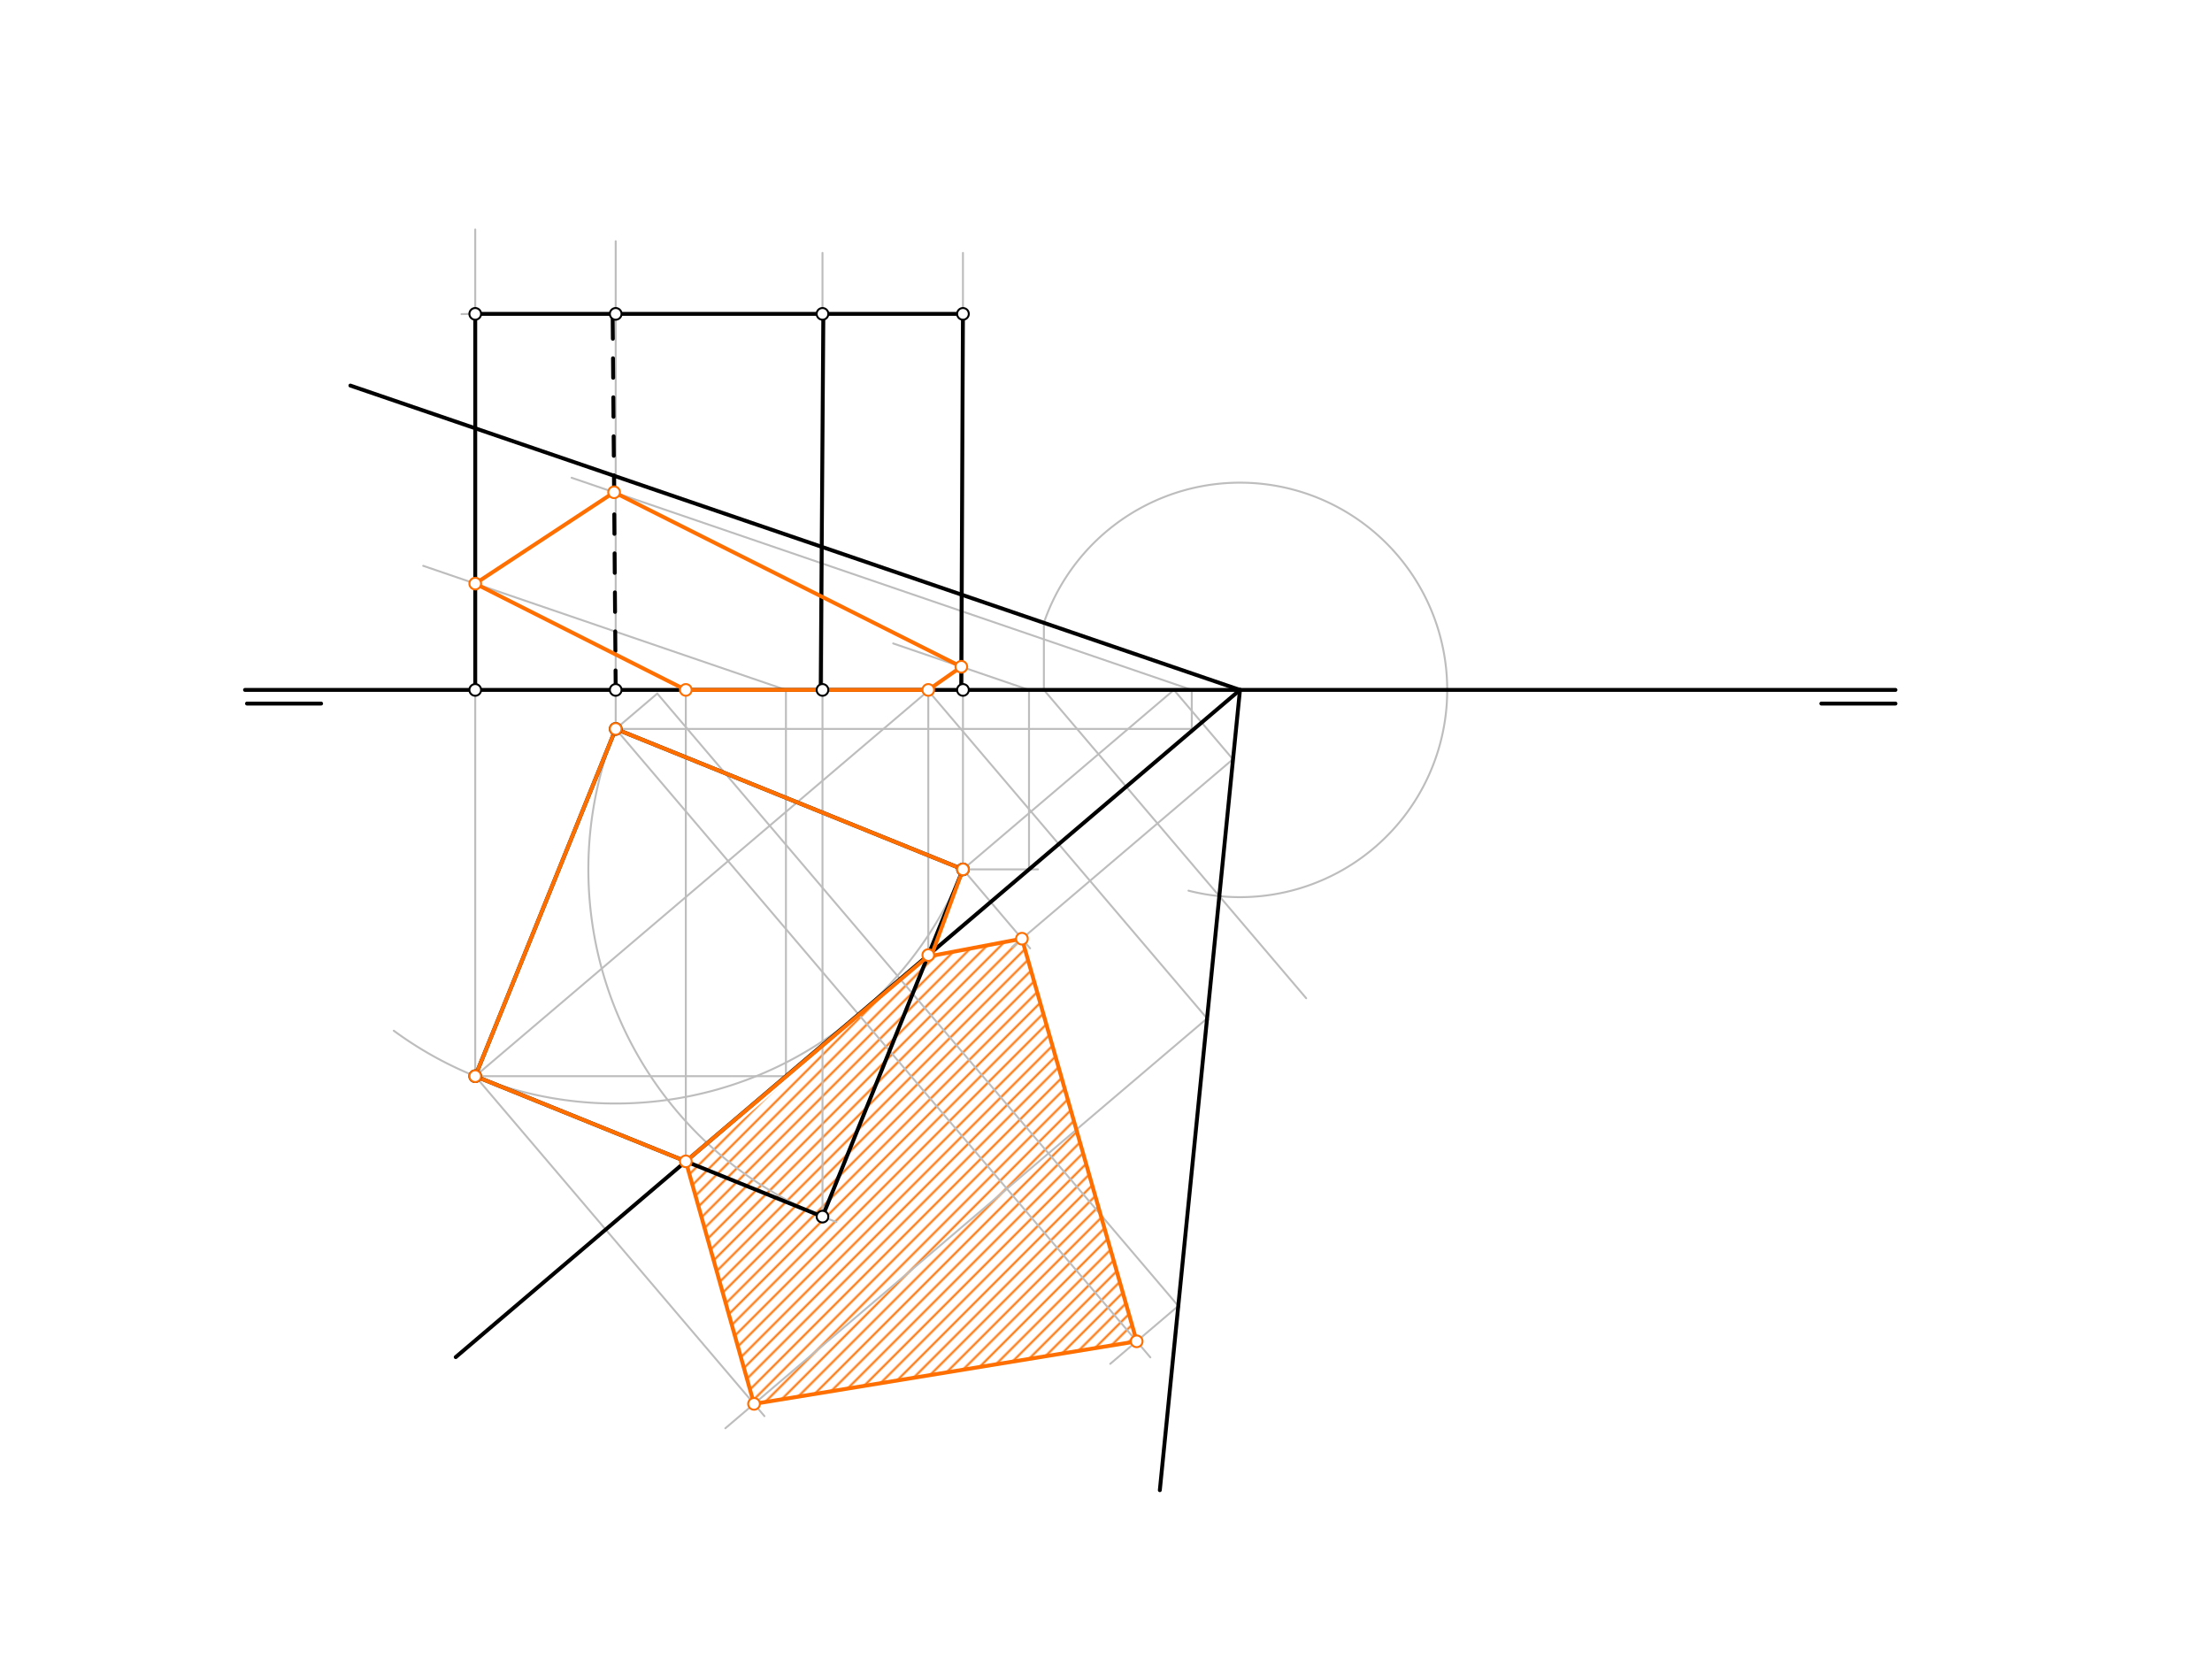 <svg xmlns="http://www.w3.org/2000/svg" class="svg--1it" height="100%" preserveAspectRatio="xMidYMid meet" viewBox="0 0 1133.858 850.394" width="100%"><defs><marker id="marker-arrow" markerHeight="16" markerUnits="userSpaceOnUse" markerWidth="24" orient="auto-start-reverse" refX="24" refY="4" viewBox="0 0 24 8"><path d="M 0 0 L 24 4 L 0 8 z" stroke="inherit"></path></marker></defs><g class="aux-layer--1FB"><g class="element--2qn"><defs><pattern height="5" id="fill_132_bak50q__pattern-stripes" patternTransform="rotate(-45)" patternUnits="userSpaceOnUse" width="5"><rect fill="#FF6F00" height="1" transform="translate(0,0)" width="5"></rect></pattern></defs><g fill="url(#fill_132_bak50q__pattern-stripes)"><path d="M 352.708 598.431 L 475.526 490.338 L 523.834 481.179 L 582.663 687.557 L 386.504 719.616 L 352.708 598.431 Z" stroke="none"></path></g></g><g class="element--2qn"><path d="M 493.604 445.646 A 192.01 192.01 0 0 1 201.859 528.339" fill="none" stroke="#BDBDBD" stroke-dasharray="none" stroke-linecap="round" stroke-width="1"></path></g><g class="element--2qn"><path d="M 315.604 373.646 A 192.01 192.01 0 0 0 428.731 626.365" fill="none" stroke="#BDBDBD" stroke-dasharray="none" stroke-linecap="round" stroke-width="1"></path></g><g class="element--2qn"><line stroke="#BDBDBD" stroke-dasharray="none" stroke-linecap="round" stroke-width="1" x1="243.604" x2="243.604" y1="549.646" y2="117.646"></line></g><g class="element--2qn"><line stroke="#BDBDBD" stroke-dasharray="none" stroke-linecap="round" stroke-width="1" x1="315.604" x2="315.604" y1="373.646" y2="123.646"></line></g><g class="element--2qn"><line stroke="#BDBDBD" stroke-dasharray="none" stroke-linecap="round" stroke-width="1" x1="421.604" x2="421.604" y1="623.646" y2="129.646"></line></g><g class="element--2qn"><line stroke="#BDBDBD" stroke-dasharray="none" stroke-linecap="round" stroke-width="1" x1="493.604" x2="493.604" y1="445.646" y2="129.646"></line></g><g class="element--2qn"><path d="M 236.576 161.018 A 192.756 192.756 0 0 1 252.879 161.113" fill="none" stroke="#BDBDBD" stroke-dasharray="none" stroke-linecap="round" stroke-width="1"></path></g><g class="element--2qn"><line stroke="#BDBDBD" stroke-dasharray="none" stroke-linecap="round" stroke-width="1" x1="243.604" x2="493.604" y1="160.89" y2="160.89"></line></g><g class="element--2qn"><line stroke="#BDBDBD" stroke-dasharray="none" stroke-linecap="round" stroke-width="1" x1="315.604" x2="610.904" y1="373.646" y2="373.646"></line></g><g class="element--2qn"><line stroke="#BDBDBD" stroke-dasharray="none" stroke-linecap="round" stroke-width="1" x1="610.904" x2="610.904" y1="373.646" y2="353.646"></line></g><g class="element--2qn"><line stroke="#BDBDBD" stroke-dasharray="none" stroke-linecap="round" stroke-width="1" x1="610.904" x2="293.002" y1="353.646" y2="244.89"></line></g><g class="element--2qn"><line stroke="#BDBDBD" stroke-dasharray="none" stroke-linecap="round" stroke-width="1" x1="493.604" x2="532.053" y1="445.646" y2="445.646"></line></g><g class="element--2qn"><line stroke="#BDBDBD" stroke-dasharray="none" stroke-linecap="round" stroke-width="1" x1="527.464" x2="527.464" y1="445.646" y2="353.646"></line></g><g class="element--2qn"><line stroke="#BDBDBD" stroke-dasharray="none" stroke-linecap="round" stroke-width="1" x1="527.464" x2="457.839" y1="353.646" y2="329.827"></line></g><g class="element--2qn"><line stroke="#BDBDBD" stroke-dasharray="none" stroke-linecap="round" stroke-width="1" x1="475.839" x2="475.839" y1="489.566" y2="353.646"></line></g><g class="element--2qn"><line stroke="#BDBDBD" stroke-dasharray="none" stroke-linecap="round" stroke-width="1" x1="351.546" x2="351.546" y1="595.308" y2="353.646"></line></g><g class="element--2qn"><line stroke="#BDBDBD" stroke-dasharray="none" stroke-linecap="round" stroke-width="1" x1="243.604" x2="403.162" y1="551.646" y2="551.646"></line></g><g class="element--2qn"><line stroke="#BDBDBD" stroke-dasharray="none" stroke-linecap="round" stroke-width="1" x1="402.867" x2="402.867" y1="551.646" y2="353.646"></line></g><g class="element--2qn"><line stroke="#BDBDBD" stroke-dasharray="none" stroke-linecap="round" stroke-width="1" x1="402.867" x2="216.926" y1="353.646" y2="290.034"></line></g><g class="element--2qn"><line stroke="#BDBDBD" stroke-dasharray="none" stroke-linecap="round" stroke-width="1" x1="535.091" x2="535.091" y1="319.173" y2="353.646"></line></g><g class="element--2qn"><line stroke="#BDBDBD" stroke-dasharray="none" stroke-linecap="round" stroke-width="1" x1="535.091" x2="669.536" y1="353.646" y2="511.677"></line></g><g class="element--2qn"><path d="M 535.091 319.26 A 106.232 106.232 0 1 1 609.224 456.55" fill="none" stroke="#BDBDBD" stroke-dasharray="none" stroke-linecap="round" stroke-width="1"></path></g><g class="element--2qn"><line stroke="#BDBDBD" stroke-dasharray="none" stroke-linecap="round" stroke-width="1" x1="315.604" x2="336.92" y1="373.646" y2="355.511"></line></g><g class="element--2qn"><line stroke="#BDBDBD" stroke-dasharray="none" stroke-linecap="round" stroke-width="1" x1="336.92" x2="604.471" y1="355.511" y2="670"></line></g><g class="element--2qn"><line stroke="#BDBDBD" stroke-dasharray="none" stroke-linecap="round" stroke-width="1" x1="603.979" x2="569.097" y1="669.422" y2="699.098"></line></g><g class="element--2qn"><line stroke="#BDBDBD" stroke-dasharray="none" stroke-linecap="round" stroke-width="1" x1="315.604" x2="589.667" y1="373.646" y2="695.79"></line></g><g class="element--2qn"><line stroke="#BDBDBD" stroke-dasharray="none" stroke-linecap="round" stroke-width="1" x1="493.604" x2="601.74" y1="445.646" y2="353.649"></line></g><g class="element--2qn"><line stroke="#BDBDBD" stroke-dasharray="none" stroke-linecap="round" stroke-width="1" x1="601.74" x2="631.97" y1="353.649" y2="389.182"></line></g><g class="element--2qn"><line stroke="#BDBDBD" stroke-dasharray="none" stroke-linecap="round" stroke-width="1" x1="631.97" x2="518.782" y1="389.182" y2="485.477"></line></g><g class="element--2qn"><line stroke="#BDBDBD" stroke-dasharray="none" stroke-linecap="round" stroke-width="1" x1="493.604" x2="528.034" y1="445.646" y2="486.116"></line></g><g class="element--2qn"><line stroke="#BDBDBD" stroke-dasharray="none" stroke-linecap="round" stroke-width="1" x1="243.604" x2="477.483" y1="551.646" y2="352.674"></line></g><g class="element--2qn"><line stroke="#BDBDBD" stroke-dasharray="none" stroke-linecap="round" stroke-width="1" x1="475.839" x2="619.275" y1="354.073" y2="522.674"></line></g><g class="element--2qn"><line stroke="#BDBDBD" stroke-dasharray="none" stroke-linecap="round" stroke-width="1" x1="618.739" x2="371.813" y1="522.043" y2="732.115"></line></g><g class="element--2qn"><line stroke="#BDBDBD" stroke-dasharray="none" stroke-linecap="round" stroke-width="1" x1="243.604" x2="391.854" y1="551.646" y2="725.904"></line></g></g><g class="main-layer--3Vd"><g class="element--2qn"><line stroke="#000000" stroke-dasharray="none" stroke-linecap="round" stroke-width="2" x1="125.604" x2="971.604" y1="353.646" y2="353.646"></line></g><g class="element--2qn"><line stroke="#000000" stroke-dasharray="none" stroke-linecap="round" stroke-width="2" x1="933.604" x2="971.604" y1="360.646" y2="360.646"></line></g><g class="element--2qn"><line stroke="#000000" stroke-dasharray="none" stroke-linecap="round" stroke-width="2" x1="126.604" x2="164.604" y1="360.646" y2="360.646"></line></g><g class="element--2qn"><line stroke="#000000" stroke-dasharray="none" stroke-linecap="round" stroke-width="2" x1="635.604" x2="179.604" y1="353.646" y2="197.646"></line></g><g class="element--2qn"><line stroke="#000000" stroke-dasharray="none" stroke-linecap="round" stroke-width="2" x1="635.604" x2="233.604" y1="353.646" y2="695.646"></line></g><g class="element--2qn"><line stroke="#000000" stroke-dasharray="none" stroke-linecap="round" stroke-width="2" x1="315.604" x2="493.604" y1="373.646" y2="445.646"></line></g><g class="element--2qn"><line stroke="#000000" stroke-dasharray="none" stroke-linecap="round" stroke-width="2" x1="493.604" x2="421.604" y1="445.646" y2="623.646"></line></g><g class="element--2qn"><line stroke="#000000" stroke-dasharray="none" stroke-linecap="round" stroke-width="2" x1="315.604" x2="243.604" y1="373.646" y2="551.646"></line></g><g class="element--2qn"><line stroke="#000000" stroke-dasharray="none" stroke-linecap="round" stroke-width="2" x1="243.604" x2="421.604" y1="551.646" y2="623.646"></line></g><g class="element--2qn"><line stroke="#000000" stroke-dasharray="none" stroke-linecap="round" stroke-width="2" x1="243.604" x2="243.604" y1="353.646" y2="160.89"></line></g><g class="element--2qn"><line stroke="#000000" stroke-dasharray="none" stroke-linecap="round" stroke-width="2" x1="243.604" x2="493.604" y1="160.89" y2="160.89"></line></g><g class="element--2qn"><line stroke="#000000" stroke-dasharray="none" stroke-linecap="round" stroke-width="2" x1="493.604" x2="492.708" y1="160.89" y2="354.875"></line></g><g class="element--2qn"><line stroke="#000000" stroke-dasharray="none" stroke-linecap="round" stroke-width="2" x1="420.708" x2="422.042" y1="350.875" y2="161.542"></line></g><g class="element--2qn"><line stroke="#000000" stroke-dasharray="10" stroke-linecap="round" stroke-width="2" x1="315.604" x2="314.042" y1="353.646" y2="161.542"></line></g><g class="element--2qn"><line stroke="#FF6F00" stroke-dasharray="none" stroke-linecap="round" stroke-width="2" x1="475.839" x2="351.546" y1="353.646" y2="353.646"></line></g><g class="element--2qn"><line stroke="#FF6F00" stroke-dasharray="none" stroke-linecap="round" stroke-width="2" x1="351.546" x2="243.604" y1="353.646" y2="299.161"></line></g><g class="element--2qn"><line stroke="#FF6F00" stroke-dasharray="none" stroke-linecap="round" stroke-width="2" x1="243.604" x2="314.78" y1="299.161" y2="252.34"></line></g><g class="element--2qn"><line stroke="#FF6F00" stroke-dasharray="none" stroke-linecap="round" stroke-width="2" x1="314.78" x2="492.769" y1="252.34" y2="341.776"></line></g><g class="element--2qn"><line stroke="#FF6F00" stroke-dasharray="none" stroke-linecap="round" stroke-width="2" x1="492.769" x2="475.839" y1="341.776" y2="353.646"></line></g><g class="element--2qn"><line stroke="#FF6F00" stroke-dasharray="none" stroke-linecap="round" stroke-width="2" x1="351.546" x2="478.042" y1="595.308" y2="488.208"></line></g><g class="element--2qn"><line stroke="#FF6F00" stroke-dasharray="none" stroke-linecap="round" stroke-width="2" x1="478.042" x2="493.604" y1="488.208" y2="445.646"></line></g><g class="element--2qn"><line stroke="#FF6F00" stroke-dasharray="none" stroke-linecap="round" stroke-width="2" x1="493.604" x2="315.604" y1="445.646" y2="373.646"></line></g><g class="element--2qn"><line stroke="#FF6F00" stroke-dasharray="none" stroke-linecap="round" stroke-width="2" x1="315.604" x2="243.604" y1="373.646" y2="551.646"></line></g><g class="element--2qn"><line stroke="#FF6F00" stroke-dasharray="none" stroke-linecap="round" stroke-width="2" x1="243.604" x2="351.546" y1="551.646" y2="595.308"></line></g><g class="element--2qn"><line stroke="#000000" stroke-dasharray="none" stroke-linecap="round" stroke-width="2" x1="635.604" x2="625.018" y1="353.646" y2="459.349"></line></g><g class="element--2qn"><line stroke="#000000" stroke-dasharray="none" stroke-linecap="round" stroke-width="2" x1="625.018" x2="594.521" y1="459.349" y2="763.856"></line></g><g class="element--2qn"><line stroke="#FF6F00" stroke-dasharray="none" stroke-linecap="round" stroke-width="2" x1="475.526" x2="523.834" y1="490.338" y2="481.179"></line></g><g class="element--2qn"><line stroke="#FF6F00" stroke-dasharray="none" stroke-linecap="round" stroke-width="2" x1="523.834" x2="582.663" y1="481.179" y2="687.557"></line></g><g class="element--2qn"><line stroke="#FF6F00" stroke-dasharray="none" stroke-linecap="round" stroke-width="2" x1="582.663" x2="386.504" y1="687.557" y2="719.616"></line></g><g class="element--2qn"><line stroke="#FF6F00" stroke-dasharray="none" stroke-linecap="round" stroke-width="2" x1="386.504" x2="351.546" y1="719.616" y2="595.308"></line></g><g class="element--2qn"><circle cx="315.604" cy="373.646" r="3" stroke="#000000" stroke-width="1" fill="#ffffff"></circle>}</g><g class="element--2qn"><circle cx="493.604" cy="445.646" r="3" stroke="#000000" stroke-width="1" fill="#ffffff"></circle>}</g><g class="element--2qn"><circle cx="243.604" cy="551.646" r="3" stroke="#000000" stroke-width="1" fill="#ffffff"></circle>}</g><g class="element--2qn"><circle cx="421.604" cy="623.646" r="3" stroke="#000000" stroke-width="1" fill="#ffffff"></circle>}</g><g class="element--2qn"><circle cx="243.604" cy="353.646" r="3" stroke="#000000" stroke-width="1" fill="#ffffff"></circle>}</g><g class="element--2qn"><circle cx="315.604" cy="353.646" r="3" stroke="#000000" stroke-width="1" fill="#ffffff"></circle>}</g><g class="element--2qn"><circle cx="421.604" cy="353.646" r="3" stroke="#000000" stroke-width="1" fill="#ffffff"></circle>}</g><g class="element--2qn"><circle cx="493.604" cy="353.646" r="3" stroke="#000000" stroke-width="1" fill="#ffffff"></circle>}</g><g class="element--2qn"><circle cx="243.604" cy="160.89" r="3" stroke="#000000" stroke-width="1" fill="#ffffff"></circle>}</g><g class="element--2qn"><circle cx="315.604" cy="160.89" r="3" stroke="#000000" stroke-width="1" fill="#ffffff"></circle>}</g><g class="element--2qn"><circle cx="421.604" cy="160.89" r="3" stroke="#000000" stroke-width="1" fill="#ffffff"></circle>}</g><g class="element--2qn"><circle cx="493.604" cy="160.89" r="3" stroke="#000000" stroke-width="1" fill="#ffffff"></circle>}</g><g class="element--2qn"><circle cx="314.78" cy="252.34" r="3" stroke="#FF6F00" stroke-width="1" fill="#ffffff"></circle>}</g><g class="element--2qn"><circle cx="315.604" cy="373.646" r="3" stroke="#FF6F00" stroke-width="1" fill="#ffffff"></circle>}</g><g class="element--2qn"><circle cx="492.769" cy="341.776" r="3" stroke="#FF6F00" stroke-width="1" fill="#ffffff"></circle>}</g><g class="element--2qn"><circle cx="493.604" cy="445.646" r="3" stroke="#FF6F00" stroke-width="1" fill="#ffffff"></circle>}</g><g class="element--2qn"><circle cx="475.839" cy="489.566" r="3" stroke="#FF6F00" stroke-width="1" fill="#ffffff"></circle>}</g><g class="element--2qn"><circle cx="351.546" cy="595.308" r="3" stroke="#FF6F00" stroke-width="1" fill="#ffffff"></circle>}</g><g class="element--2qn"><circle cx="475.839" cy="353.646" r="3" stroke="#FF6F00" stroke-width="1" fill="#ffffff"></circle>}</g><g class="element--2qn"><circle cx="351.546" cy="353.646" r="3" stroke="#FF6F00" stroke-width="1" fill="#ffffff"></circle>}</g><g class="element--2qn"><circle cx="243.604" cy="299.161" r="3" stroke="#FF6F00" stroke-width="1" fill="#ffffff"></circle>}</g><g class="element--2qn"><circle cx="243.604" cy="551.646" r="3" stroke="#FF6F00" stroke-width="1" fill="#ffffff"></circle>}</g><g class="element--2qn"><circle cx="582.663" cy="687.557" r="3" stroke="#FF6F00" stroke-width="1" fill="#ffffff"></circle>}</g><g class="element--2qn"><circle cx="523.834" cy="481.179" r="3" stroke="#FF6F00" stroke-width="1" fill="#ffffff"></circle>}</g><g class="element--2qn"><circle cx="386.504" cy="719.616" r="3" stroke="#FF6F00" stroke-width="1" fill="#ffffff"></circle>}</g></g><g class="snaps-layer--2PT"></g><g class="temp-layer--rAP"></g></svg>